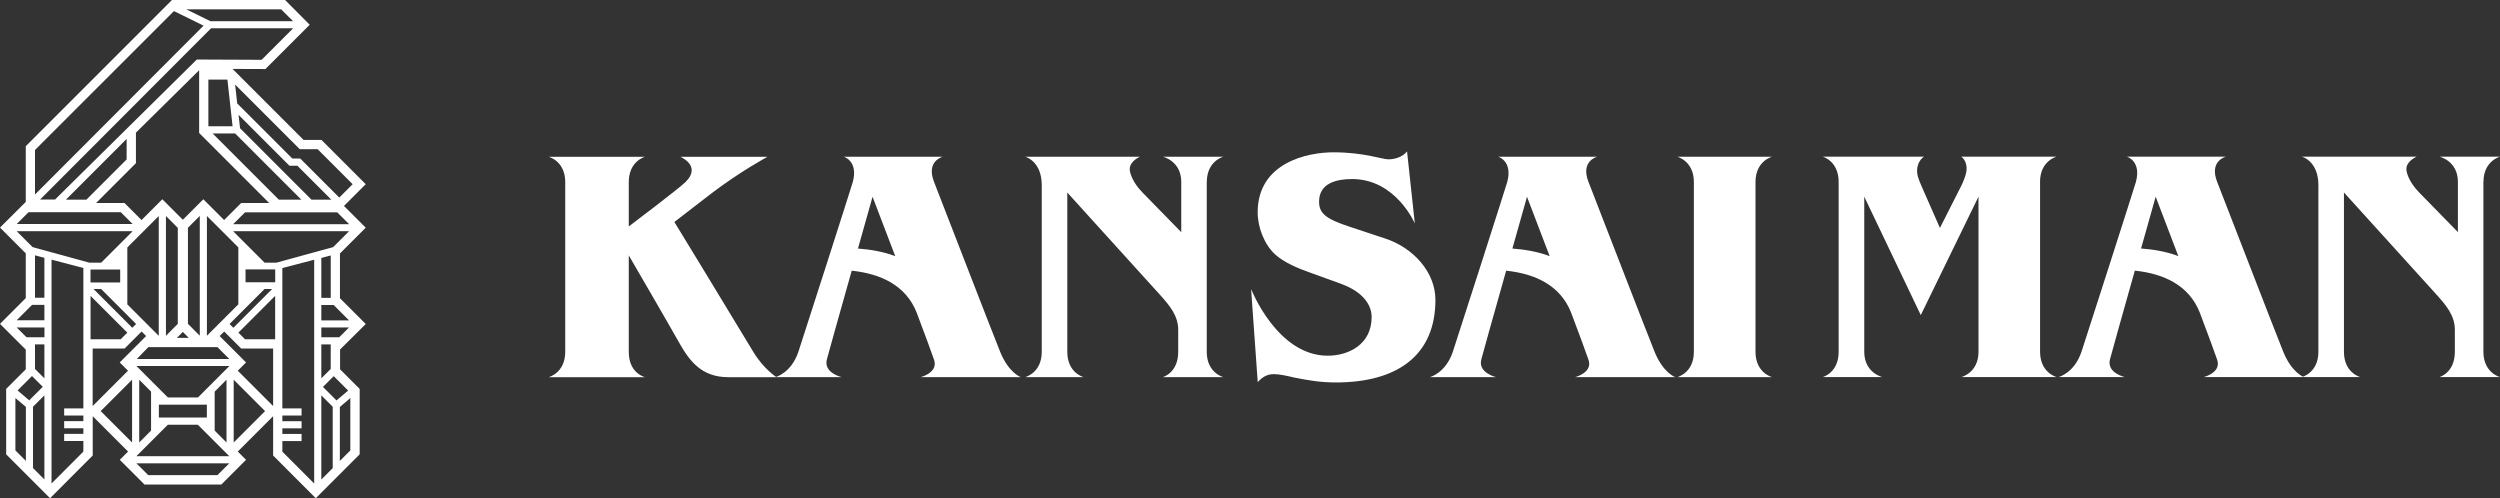 <svg viewBox="0 0 441.37 87.95" xmlns="http://www.w3.org/2000/svg"><rect x="0" y="0" width="441.37" height="87.95" fill="#333333" stroke="none"/><path d="m360.17 32.12v29.99c0 3.72 2.92 4.46 2.92 4.46h-16.82s3.03-.74 3.03-4.46v-27.39l-10.19 20.91-9.98-20.91v27.39c0 3.72 3.18 4.46 3.18 4.46h-10.51s2.81-.74 2.81-4.46v-29.99c0-3.71-2.81-4.46-2.81-4.46h17.88s-1.27.74-1.22 2.6c.01.53.11 1.11.9 2.87l3.13 7.11 3.82-7.54c.32-.69.75-1.71.85-2.44.26-1.86-.9-2.6-.9-2.6h16.82s-2.92.74-2.92 4.46zm78.28 0c0-3.71 2.92-4.46 2.92-4.46h-10.67s3.24.74 3.24 4.46v8.86l-6.85-7.01c-1.8-1.83-2.25-3.53-2.25-4.11 0-1.46 1.82-2.2 1.82-2.2h-20.27s2.92.74 2.92 5.03v29.42c0 3.72-2.92 4.46-2.92 4.46h10.3s-2.87-.74-2.87-4.46v-28.13l16.45 18.15c1.59 1.8 3.13 3.56 3.13 6.1v3.88c0 3.72-2.71 4.46-2.71 4.46h10.67s-2.92-.74-2.92-4.46v-29.99zm-49.36 34.45h17.65s-2.12-.74-3.63-4.46-10.96-28.2-11.67-29.99c-1.47-3.72 1.53-4.46 1.53-4.46h-17.47s2.59.74 1.59 4.46c-.21.78-8.98 28.12-9.61 29.99-1.28 3.78-4.05 4.46-4.05 4.46h11.68s-3.18-.74-2.61-3.08c.14-.59 2.33-8.38 4.4-15.71 5.1.53 9.57 2.57 11.47 7.41 1.6 4.24 2.43 6.5 3.06 8.3.81 2.3-2.35 3.08-2.35 3.08zm-11.09-22.7c1.43-5.07 2.58-9.14 2.58-9.14s1.84 4.8 4 10.48c-2.18-.83-4.57-1.19-6.58-1.34zm-128.19-4.37s-3.34-7.89-11.09-7.89c-2.6 0-5.84.64-5.84 3.99 0 2.06 1.17 3.06 5.52 4.47l6.21 2.06c4.83 1.59 8.81 5.86 8.81 10.81 0 9.77-6.69 14.58-17.57 14.58-2.71 0-4.78-.35-7.43-.88-1.01-.24-2.49-.59-3.5-.59-1.22 0-2.07.53-2.87 1.41l-1.17-16.43s4.59 11.77 13.53 11.77c3.61 0 7.75-1.94 7.75-6.83 0-1.94-1.27-4.36-5.47-5.89l-5.36-1.94c-2.02-.71-4.51-1.71-6.16-3.18-1.91-1.71-3.13-4.76-3.13-7.47 0-8.76 8.76-10.6 13.37-10.6 5.41 0 8.6 1.24 9.71 1.24s2.55-.41 3.29-1.41l1.38 12.78zm60.12-7.37v29.99c0 3.72 2.92 4.46 2.92 4.46h-16.72s2.92-.74 2.92-4.46v-29.99c0-3.71-2.92-4.46-2.92-4.46h16.72s-2.92.74-2.92 4.46zm-96.87 0c0-3.71 2.92-4.46 2.92-4.46h-10.67s3.24.74 3.24 4.46v8.86l-6.85-7.01c-1.8-1.83-2.25-3.53-2.25-4.11 0-1.46 1.82-2.2 1.82-2.2h-20.27s2.92.74 2.92 5.03v29.42c0 3.72-2.92 4.46-2.92 4.46h10.3s-2.87-.74-2.87-4.46v-28.13l16.45 18.15c1.59 1.8 3.13 3.56 3.13 6.1v3.88c0 3.72-2.71 4.46-2.71 4.46h10.67s-2.92-.74-2.92-4.46v-29.99zm-50.5 34.45h17.65s-2.12-.74-3.63-4.46-10.96-28.2-11.67-29.99c-1.47-3.72 1.53-4.46 1.53-4.46h-17.47s2.59.74 1.59 4.46c-.21.78-8.98 28.12-9.61 29.99-1.28 3.78-4.05 4.46-4.05 4.46h11.68s-3.18-.74-2.61-3.08c.14-.59 2.33-8.38 4.4-15.71 5.1.53 9.57 2.57 11.47 7.41 1.6 4.24 2.43 6.5 3.06 8.3.81 2.3-2.35 3.08-2.35 3.08zm-11.09-22.7c1.43-5.07 2.58-9.14 2.58-9.14s1.84 4.8 4 10.48c-2.18-.83-4.57-1.19-6.58-1.34zm126.63 22.7h17.65s-2.12-.74-3.63-4.46-10.96-28.2-11.67-29.99c-1.47-3.72 1.53-4.46 1.53-4.46h-17.47s2.59.74 1.59 4.46c-.21.78-8.98 28.12-9.61 29.99-1.28 3.78-4.05 4.46-4.05 4.46h11.68s-3.18-.74-2.61-3.08c.14-.59 2.33-8.38 4.4-15.71 5.1.53 9.57 2.57 11.47 7.41 1.6 4.24 2.43 6.5 3.06 8.3.81 2.3-2.35 3.08-2.35 3.08zm-11.09-22.7c1.43-5.07 2.58-9.14 2.58-9.14s1.84 4.8 4 10.48c-2.18-.83-4.57-1.19-6.58-1.34zm-138.43 22.71h8.51s-2.27-1.44-4.09-4.46c-5.47-9.08-13.94-22.94-13.94-22.94l6.46-4.98c5.11-3.91 9.98-6.53 9.98-6.53h-15.39s3.83 1.58.92 4.46c-1.18 1.17-10.02 7.84-10.02 7.84v-7.84c0-3.72 2.87-4.46 2.87-4.46h-17.01s2.92.74 2.92 4.46v29.99c0 3.71-2.92 4.46-2.92 4.46h17.01s-2.87-.64-2.87-4.46v-17.04s7.46 12.82 8.78 15.21c1.97 3.54 4.12 6.29 8.79 6.29zm-64.01-9.39-4.55-4.55v-7.9l4.55-4.55-3.84-3.84 3.84-3.84-7.82-7.82h-3.16l-12.53-12.53 5.8.02 7.82-7.82-4.35-4.37h-19.97l-25.81 25.81v9.84l-4.55 4.53 4.55 4.55v7.9l-4.55 4.55 4.55 4.54v3.48l-3.46 3.46v11.55l7.75 7.75 7.53-7.54v-6.94l6.24 6.24-1.46 1.46 4.36 4.36h13.57l4.36-4.36-1.46-1.46 6.24-6.24v6.94l7.53 7.54 7.75-7.75v-11.55l-3.46-3.46v-3.5l4.55-4.51zm-2.94-.63h-4.9v-2.72h2.18zm-4.9-3.98v-7.05l1.66-.44v7.49zm4.9-13.01h-20.47l2.1-2.09h16.28l2.1 2.09zm-19.55 14.15-5.55 5.55v-21.15l5.55 5.55v10.04zm4.63-2.71h1.34l-6.85 6.85-.67-.67zm-28.86 0 6.18 6.18-.67.67-6.85-6.85zm-1.87-1.15v-2.28h5.24v2.28zm6.5 3.86v-10.04l5.55-5.55v21.15l-5.55-5.55zm15.91 7.56 2.1 2.09h-16.33l2.03-2.09h12.21zm-5.05-1.64h-2.11l1.05-1.05 1.05 1.05zm-.16-2.47v-16.96l2.09-2.1v21.15l-2.09-2.1zm-1.79 0-2.09 2.1v-21.15l2.09 2.1v16.96zm4.51-22-3.62 3.62-3.62-3.62-3.67 3.67-3.01-3.01h-5.01l7.03-7.03v-5.39l11.16-11.02v11.08l12.36 12.36h-4.94l-3.01 3.01zm-20.64.07h-3.62l10.72-10.72v3.62zm39.73 0-12.61-12.61-.26-2.36 8.98 8.98h1.4l5.99 5.99h-3.49zm-2.07-8.91h3.16l6.18 6.18-2.36 2.36-6.89-6.89h-1.4l-9.73-9.73-.37-3.33 11.4 11.4zm.28 8.91h-3.97l-11.69-11.69h3.97zm-12.14-12.96h-4.27v-8.24h3.36l.91 8.23zm5.12-11.73-11.43-.05-25.03 24.72h-2.64l30.19-30.24h14.49l-5.55 5.55zm3.46-8.91 2.1 2.09h-14.6l-4.25-2.09h16.76zm-43.46 24.83 24.53-24.52 5.23 2.57-29.76 29.81v-7.85zm-1.14 10.98h16.28l2.1 2.09h-20.47l2.1-2.09zm-.47 43.91-1.85-1.85v-9.25l1.85 1.57zm-1.47-12.43 2.55-2.55 1.9 1.9-2.39 2.39-2.06-1.75zm4.74 15.71-2.01-2.01v-10.83l2.01-2.01v14.86zm0-17.85-1.66-1.66v-4.33h1.66v6zm0-7.26h-3.16l-1.74-1.73h4.91v1.73zm0-2.99h-4.9l2.72-2.72h2.18zm0-3.98h-1.66v-7.49l1.66.44zm6.88 19.53h-3.39v1.26h3.39v.99h-3.39v1.26h3.39v.99h-3.39v1.26h3.39v1.87l-5.62 5.63v-39.52l5.62 1.47v24.78zm-8.96-28.47-2.81-2.81h20.47l-5.55 5.55h-2.11zm10.23 16.27v-7.66l6.49 6.49-1.17 1.17h-5.33zm.37 1.64h5.63l3.01-3.01.8.8-4.66 4.66 1.46 1.46-6.24 6.24v-10.16zm6.96 16.58-5.54-5.54 5.54-5.54zm15.07 5.77h-12.21l-2.1-2.09h16.4l-2.1 2.09zm-14.31-3.35 5.55-5.55h5.3l5.55 5.55h-16.39zm.5-2.42v-11.08l2.09 2.1v6.88zm3.47-4.4v-2.28h8.47v2.28zm9.85 2.3v-6.88l2.09-2.1v11.08zm-2.96-5.85h-5.3l-5.55-5.55h16.41l-5.55 5.55zm6.32 7.95v-11.08l5.54 5.54zm6.96-6.43-6.24-6.24 1.46-1.46-4.66-4.66.8-.8 3.01 3.01h5.63v10.16zm.37-11.79h-5.33l-1.17-1.17 6.49-6.49v7.66zm0-10.06h-5.24v-2.28h5.24zm6.88 35.53-5.62-5.63v-1.87h3.39v-1.26h-3.39v-.99h3.39v-1.26h-3.39v-.99h3.39v-1.26h-3.39v-24.78l5.62-1.47v39.52zm-6.65-39h-2.11l-5.55-5.55h20.47l-2.81 2.81zm7.91 14.44h1.66v4.33l-1.66 1.66v-6zm2.01 21.84-2.01 2.01v-14.86l2.01 2.01v10.83zm3.11-3.12-1.85 1.85v-9.53l1.85-1.57zm-.38-10.58-2.06 1.75-2.39-2.39 1.9-1.9 2.55 2.55zm-1.58-9.41h-3.16v-1.73h4.9z" fill="#fff"/></svg>